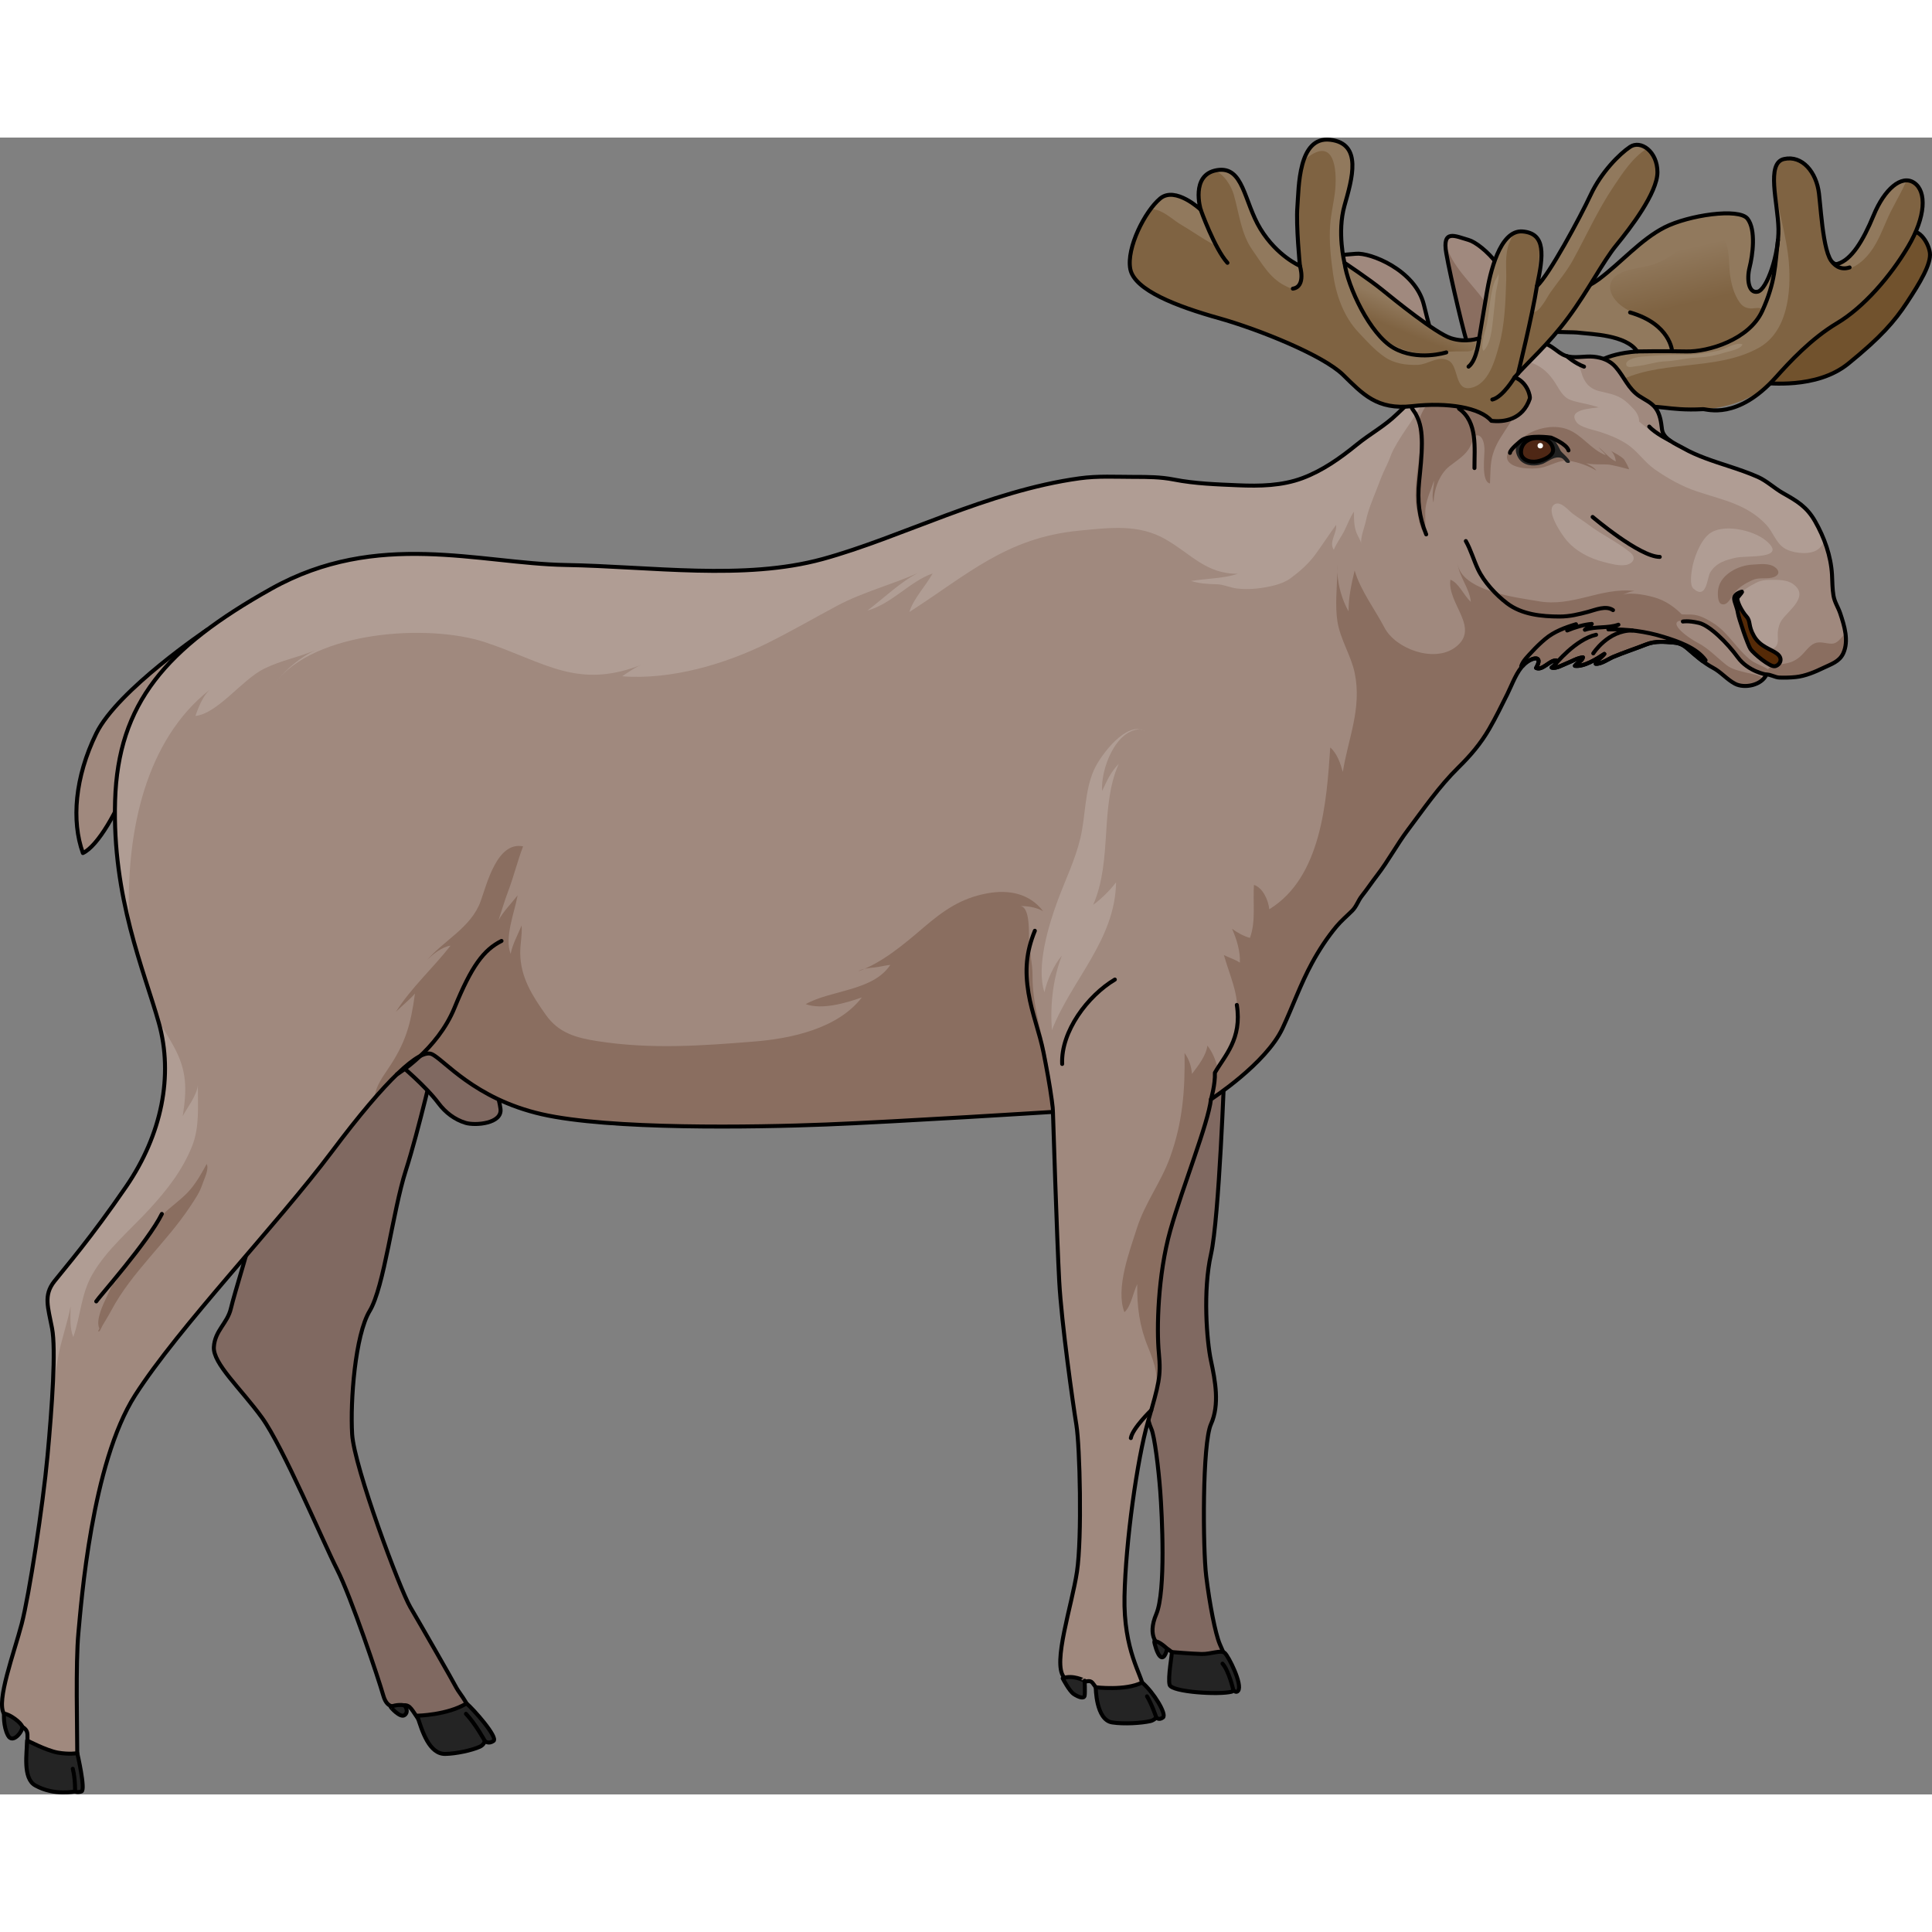 <?xml version="1.0" encoding="utf-8"?>
<!-- Created by: Science Figures, www.sciencefigures.org, Generator: Science Figures Editor -->
<!DOCTYPE svg PUBLIC "-//W3C//DTD SVG 1.1//EN" "http://www.w3.org/Graphics/SVG/1.1/DTD/svg11.dtd">
<svg version="1.1" id="Layer_1" xmlns="http://www.w3.org/2000/svg" xmlns:xlink="http://www.w3.org/1999/xlink" 
	 width="800px" height="800px" viewBox="0 0 485.355 416.232" enable-background="new 0 0 485.355 416.232"
	 xml:space="preserve">
<rect x="0" y="0" width="485.355" height="416.232" fill="#808080" stroke="none"/>
<g>
	<g>
		<path fill="#A0897E" d="M368.928,52.703c-0.78-1.762-4.535-17.524-5.598-23.649s2.22-4.292,5.598-3.337
			s12.349,9.275,11.096,18.216s-1.459,13.708-1.459,13.708"/>
		<path fill="#8A6E60" d="M363.215,26.667c-0.018-0.073-0.035-0.164-0.053-0.256c-0.075,0.645-0.029,1.506,0.168,2.642
			c1.063,6.125,4.817,21.888,5.598,23.649l7.419,3.801c0.187-0.416,0.363-0.871,0.53-1.364c1.75-5.157-1.003-9.871-3.914-13.997
			C369.756,36.596,364.584,32.245,363.215,26.667z"/>
		<path fill="none" stroke="#000000" stroke-linecap="round" stroke-linejoin="round" stroke-miterlimit="10" d="M368.928,52.703
			c-0.78-1.762-4.535-17.524-5.598-23.649s2.22-4.292,5.598-3.337s12.349,9.275,11.096,18.216s-1.459,13.708-1.459,13.708"/>
	</g>
	<g>
		<path fill="#A0897E" d="M350.635,54.263c-1.375-1.349-10.691-14.607-13.942-19.905c-3.253-5.298,0.476-4.809,3.968-5.17
			c3.491-0.36,14.902,4.054,17.044,12.823c2.14,8.771,3.711,13.277,3.711,13.277"/>
		<path fill="#8A6E60" d="M335.704,32.183c-0.044-0.061-0.094-0.139-0.144-0.217c0.168,0.626,0.529,1.409,1.133,2.392
			c3.251,5.298,12.567,18.557,13.942,19.905l8.3,0.789c0.019-0.456,0.016-0.944-0.012-1.465c-0.281-5.438-4.582-8.8-8.812-11.559
			C345.452,38.992,339.037,36.86,335.704,32.183z"/>
		<path fill="none" stroke="#000000" stroke-linecap="round" stroke-linejoin="round" stroke-miterlimit="10" d="M350.635,54.263
			c-1.375-1.349-10.691-14.607-13.942-19.905c-3.253-5.298,0.476-4.809,3.968-5.17c3.491-0.36,14.902,4.054,17.044,12.823
			c2.14,8.771,3.711,13.277,3.711,13.277"/>
	</g>
	<g>
		<g>
			<path fill="#71522D" d="M443.221,61.744c0.51-0.254,12.977,1.653,21.117-4.962c8.142-6.614,11.578-10.559,14.759-15.394
				c3.18-4.834,6.106-9.669,5.725-12.467c-0.382-2.799-3.181-6.742-5.598-4.834s-17.684,16.666-18.319,17.174
				s-7.886,7.326-8.268,7.543s-5.089,4.873-5.089,4.873"/>
			<path fill="none" stroke="#000000" stroke-linecap="round" stroke-linejoin="round" stroke-miterlimit="10" d="M443.221,61.744
				c0.51-0.254,12.977,1.653,21.117-4.962c8.142-6.614,11.578-10.559,14.759-15.394c3.18-4.834,6.106-9.669,5.725-12.467
				c-0.382-2.799-3.181-6.742-5.598-4.834s-17.684,16.666-18.319,17.174s-7.886,7.326-8.268,7.543s-5.089,4.873-5.089,4.873"/>
			<path fill="#91795D" d="M400.48,57.162c0,0,2.289-2.799,10.813-3.435c-2.799-4.197-11.577-4.325-14.63-4.707
				s-13.611,0.51-13.103-3.18s12.339-5.942,18.063-10.223s10.559-10.005,16.538-13.058c5.979-3.053,18.7-4.961,20.862-2.162
				c2.163,2.799,1.272,9.205,0.509,12.213c-0.763,3.007-0.254,6.613,2.036,6.105c2.29-0.509,5.343-9.287,5.215-15.774
				c-0.127-6.487-3.181-16.536,1.399-17.555c4.58-1.018,8.143,3.308,8.778,8.65s1.271,18.701,4.706,17.683
				c3.435-1.018,6.36-5.726,9.032-12.213s6.997-10.305,10.177-8.142c3.181,2.163,2.927,8.523-1.526,16.029
				c-4.452,7.505-11.195,15.266-17.81,19.209s-12.084,9.922-15.392,13.61c-3.309,3.689-9.414,7.506-18.319,8.016
				c-8.905,0.509-12.212-1.527-14.757,0"/>
			<linearGradient id="SVGID_1_" gradientUnits="userSpaceOnUse" x1="425.103" y1="47.419" x2="418.145" y2="17.186">
				<stop  offset="0.183" style="stop-color:#7F6342"/>
				<stop  offset="0.629" style="stop-color:#91795D"/>
			</linearGradient>
			<path fill="url(#SVGID_1_)" d="M417.496,47.906c-3.061-2.703-7.278-3.333-10.406-5.827c-1.702-1.357-3.396-3.887-2.233-6.065
				c1.484-2.783,6.387-3.094,9.002-3.732c3.271-0.799,5.907-2.297,8.323-4.59c2.296-2.18,4.057-3.632,7.339-3.635
				c5.569-0.005,4.566,6.31,5.082,10.239c0.328,2.503,0.954,5.01,2.429,7.106c0.682,0.969,1.493,1.401,2.646,1.523
				c0.694,0.072,2.565-0.443,2.884,0.223c0.623,1.308-3.262,4.234-4.05,4.921c-1.585,1.382-3.695,2.72-5.65,3.345
				c-1.936,0.619-3.935,1.487-5.928,1.884c-1.886,0.375-5.181,1.342-6.864-0.009c0.307-0.512,0.075-1.325-0.115-1.818
				C419.384,50,418.697,48.966,417.496,47.906z"/>
			<path fill="#7F6342" d="M480.877,11.366c-0.574-0.391-1.187-0.58-1.819-0.601c-0.192,0.307-0.363,0.619-0.505,0.927
				c-1.42,3.096-3.274,6.054-4.61,9.161c-1.035,2.408-2.053,4.926-3.507,7.113c-1.689,2.543-5.59,6.591-9.022,4.413
				c-0.39-0.247-0.685-0.578-0.94-0.938c-2.402-2.021-2.957-12.75-3.511-17.403c-0.636-5.343-4.198-9.668-8.778-8.65
				c-1.75,0.39-2.382,2.102-2.491,4.425c0.105,0.811,0.226,1.646,0.328,2.526c0.747,6.406,2.855,12.561,3.371,19.026
				c0.601,7.527-0.308,17.5-7.679,21.521c-11.04,6.025-25.215,2.664-36.036,8.844l7.396,6.5c2.545-1.527,5.852,0.509,14.757,0
				c8.905-0.51,15.011-4.326,18.319-8.016c3.308-3.688,8.777-9.667,15.392-13.61s13.357-11.704,17.81-19.209
				C483.804,19.889,484.058,13.529,480.877,11.366z"/>
			<path fill="none" stroke="#000000" stroke-linecap="round" stroke-linejoin="round" stroke-miterlimit="10" d="M400.48,57.162
				c0,0,2.289-2.799,10.813-3.435c-2.799-4.197-11.577-4.325-14.63-4.707s-13.611,0.51-13.103-3.18s12.339-5.942,18.063-10.223
				s10.559-10.005,16.538-13.058c5.979-3.053,18.7-4.961,20.862-2.162c2.163,2.799,1.272,9.205,0.509,12.213
				c-0.763,3.007-0.254,6.613,2.036,6.105c2.29-0.509,5.343-9.287,5.215-15.774c-0.127-6.487-3.181-16.536,1.399-17.555
				c4.58-1.018,8.143,3.308,8.778,8.65s1.271,18.701,4.706,17.683c3.435-1.018,6.36-5.726,9.032-12.213s6.997-10.305,10.177-8.142
				c3.181,2.163,2.927,8.523-1.526,16.029c-4.452,7.505-11.195,15.266-17.81,19.209s-12.084,9.922-15.392,13.61
				c-9.735,10.855-17.313,7.958-18.319,8.016c-8.905,0.509-12.212-1.527-14.757,0"/>
			<path fill="none" stroke="#000000" stroke-linecap="round" stroke-linejoin="round" stroke-miterlimit="10" d="M411.293,53.727
				c0,0,6.869-0.128,12.339,0s15.774-2.924,19.082-10.176c3.307-7.252,3.195-11.373,3.951-17.835"/>
			<path fill="none" stroke="#000000" stroke-linecap="round" stroke-linejoin="round" stroke-miterlimit="10" d="M420.066,53.677
				c0,0-0.378-6.819-10.556-9.745"/>
			<path fill="none" stroke="#000000" stroke-linecap="round" stroke-linejoin="round" stroke-miterlimit="10" d="M460.498,31.464
				c0,0,1.449,2.063,4.156,1.16"/>
			<path fill="#9E8970" d="M417.702,56.257c0.234-0.022,0.47-0.038,0.706-0.047c2.612-0.096,5.141-0.836,7.762-0.934
				c2.308-0.086,4.589-0.466,6.797-1.175c1.07-0.343,4.511-0.906,4.755-2.165c-1.74-0.629-4.234,1.235-6.036,1.596
				c-2.43,0.484-4.893,0.988-7.391,1.016c-3.075,0.033-6.209,0.018-9.268,0.284c-1.523,0.132-3.226,0.147-4.691,0.622
				c-0.627,0.204-2.026,0.721-1.777,1.651c0.245,0.917,1.814,0.389,2.496,0.33C413.319,57.243,415.462,56.469,417.702,56.257z"/>
		</g>
		<path fill="#A0897E" d="M52.156,123.564c0,0-22.605,15.161-27.976,26.144c-5.371,10.981-6.268,21.966-3.354,30.034
			c3.811-1.793,8.846-10.759,11.596-18.38c2.75-7.62,9.25-20.396,9.25-20.396"/>
		<path fill="none" stroke="#000000" stroke-linecap="round" stroke-linejoin="round" stroke-miterlimit="10" d="M52.156,123.564
			c0,0-22.605,15.161-27.976,26.144c-5.371,10.981-6.268,21.966-3.354,30.034c3.811-1.793,8.846-10.759,11.596-18.38
			c2.75-7.62,9.25-20.396,9.25-20.396"/>
		<path fill="#806961" d="M109.488,230.864c-0.255,0.726-4.282,18.473-7.555,28.668c-3.272,10.194-5.412,29.2-9.063,35.242
			s-4.908,22.655-4.405,30.962c0.503,8.308,12.083,39.145,14.601,43.424s10.824,18.754,11.58,20.264
			c0.755,1.511,4.531,5.538,2.769,7.3c-1.763,1.763-9.944,4.028-11.957,1.133c-2.014-2.895-2.393-4.154-4.028-4.027
			c-1.636,0.126-4.027,1.511-5.16-2.517c-1.133-4.028-8.056-24.67-11.579-31.593c-3.524-6.923-13.594-30.836-18.88-38.137
			c-5.286-7.3-12.335-13.593-12.083-17.746s3.397-5.916,4.279-9.692c0.882-3.775,5.035-16.992,5.035-17.998
			c0-1.007,2.518-12.586,2.644-13.467c0.125-0.882,4.655-10.195,5.159-10.447s22.403-26.935,22.278-27.187
			c-0.126-0.252,8.056-1.133,8.056-1.133l8.055,1.636L109.488,230.864z"/>
		<path fill="none" stroke="#000000" stroke-linecap="round" stroke-linejoin="round" stroke-miterlimit="10" d="M109.488,230.864
			c-0.255,0.726-4.282,18.473-7.555,28.668c-3.272,10.194-5.412,29.2-9.063,35.242s-4.908,22.655-4.405,30.962
			c0.503,8.308,12.083,39.145,14.601,43.424s10.824,18.754,11.58,20.264c0.755,1.511,4.531,5.538,2.769,7.3
			c-1.763,1.763-9.944,4.028-11.957,1.133c-2.014-2.895-2.393-4.154-4.028-4.027c-1.636,0.126-4.027,1.511-5.16-2.517
			c-1.133-4.028-8.056-24.67-11.579-31.593c-3.524-6.923-13.594-30.836-18.88-38.137c-5.286-7.3-12.335-13.593-12.083-17.746
			s3.397-5.916,4.279-9.692c0.882-3.775,5.035-16.992,5.035-17.998c0-1.007,2.518-12.586,2.644-13.467
			c0.125-0.882,4.655-10.195,5.159-10.447s22.403-26.935,22.278-27.187c-0.126-0.252,8.056-1.133,8.056-1.133l8.055,1.636
			L109.488,230.864z"/>
		<path fill="#242424" stroke="#000000" stroke-linecap="round" stroke-linejoin="round" stroke-miterlimit="10" d="M98.134,394.211
			c-0.096,0.037,2.387,2.9,3.496,2.104c1.109-0.797,0.279-2.387-0.201-2.487S99.583,393.644,98.134,394.211z"/>
		<path fill="#242424" stroke="#000000" stroke-linecap="round" stroke-linejoin="round" stroke-miterlimit="10" d="
			M104.818,396.456c0,0,7.563-0.136,12.373-3.081c1.563,1.25,8.06,8.557,6.773,9.436s-2.165,0-2.165,0s-0.191,0.949-1.218,1.422
			c-2.059,0.947-6.063,1.781-8.728,1.826C107.863,406.125,106.037,400.384,104.818,396.456z"/>
		<path fill="none" stroke="#000000" stroke-linecap="round" stroke-linejoin="round" stroke-miterlimit="10" d="M121.799,402.81
			c0,0-2.302-4.262-4.736-6.832"/>
		<path fill="#806961" d="M124.638,239.648c0.518,1.396,0.908,2.914,1.094,4.348c0.481,3.721-6.304,4.263-8.752,3.535
			c-2.746-0.814-5.115-2.639-6.812-4.922c-3.227-4.342-9.801-9.801-9.801-9.801l10.298-11.414c0,0,8.436,6.45,8.932,7.319
			c1.804,3.15,3.242,6.679,4.673,10.013C124.399,239.026,124.522,239.333,124.638,239.648z"/>
		<path fill="none" stroke="#000000" stroke-linecap="round" stroke-linejoin="round" stroke-miterlimit="10" d="M124.638,239.648
			c0.518,1.396,0.908,2.914,1.094,4.348c0.481,3.721-6.304,4.263-8.752,3.535c-2.746-0.814-5.115-2.639-6.812-4.922
			c-3.227-4.342-9.801-9.801-9.801-9.801l10.298-11.414c0,0,8.436,6.45,8.932,7.319c1.804,3.15,3.242,6.679,4.673,10.013
			C124.399,239.026,124.522,239.333,124.638,239.648z"/>
		<path fill="#806961" d="M307.595,233.988c0,0-1.311,37.438-3.373,46.548s-1.068,21.779,0,26.761
			c1.069,4.982,2.205,11.031,0,15.907c-2.204,4.876-2.052,31.21-1.202,38.185c0.85,6.976,2.272,14.377,3.411,17.082
			s2.705,5.266,0,6.121c-2.704,0.854-6.405-0.143-9.395-2.136s-3.269-2.848-4.694-3.132c-1.427-0.284-4.29-2.703-1.862-8.398
			c2.429-5.693,1.432-25.054,1.005-30.747c-0.428-5.693-1.427-14.008-2.257-15.8c-0.829-1.792-2.555-8.684-2.568-11.104
			c-0.015-2.42-0.726-29.466-0.583-30.462c0.142-0.996,0.389-13.38-0.019-14.946c-0.408-1.565-2.104-15.516-1.968-16.797
			s3.979-16.084,3.979-16.512s5.979-5.836,5.979-5.836L307.595,233.988z"/>
		<path fill="none" stroke="#000000" stroke-linecap="round" stroke-linejoin="round" stroke-miterlimit="10" d="M307.595,233.988
			c0,0-1.311,37.438-3.373,46.548s-1.068,21.779,0,26.761c1.069,4.982,2.205,11.031,0,15.907c-2.204,4.876-2.052,31.21-1.202,38.185
			c0.85,6.976,2.272,14.377,3.411,17.082s2.705,5.266,0,6.121c-2.704,0.854-6.405-0.143-9.395-2.136s-3.269-2.848-4.694-3.132
			c-1.427-0.284-4.29-2.703-1.862-8.398c2.429-5.693,1.432-25.054,1.005-30.747c-0.428-5.693-1.427-14.008-2.257-15.8
			c-0.829-1.792-2.555-8.684-2.568-11.104c-0.015-2.42-0.726-29.466-0.583-30.462c0.142-0.996,0.389-13.38-0.019-14.946
			c-0.408-1.565-2.104-15.516-1.968-16.797s3.979-16.084,3.979-16.512s5.979-5.836,5.979-5.836L307.595,233.988z"/>
		<path fill="#242424" stroke="#000000" stroke-linecap="round" stroke-linejoin="round" stroke-miterlimit="10" d="M289.994,378.02
			c0,0,0.657,3.135,1.669,3.69c1.012,0.557,1.545-2.083,1.545-2.083s-2.202-2.163-3.214-1.81"/>
		<path fill="#242424" stroke="#000000" stroke-linecap="round" stroke-linejoin="round" stroke-miterlimit="10" d="
			M294.375,380.469c0.166,0.135-1.059,6.486-0.535,8.257c0.524,1.77,12.41,2.561,15.646,1.683c0.354-0.372,0.354-0.372,0.354-0.372
			s0.719,0.834,1.209,0.151c1.14-1.585-2.396-8.629-3.357-9.488c-0.961-0.86-3.438,0.304-5.814,0.253
			S294.375,380.469,294.375,380.469z"/>
		<path fill="none" stroke="#000000" stroke-linecap="round" stroke-linejoin="round" stroke-miterlimit="10" d="M309.839,390.037
			c0,0-1.092-4.839-2.718-6.658"/>
		<path fill="#A0897E" d="M350.973,69.439c-3.208,3.11-6.695,4.905-10.139,7.71c-4.146,3.378-8.582,6.519-13.626,8.405
			c-5.159,1.929-10.742,2.034-16.18,1.798c-5.364-0.233-10.82-0.401-16.101-1.438c-3.386-0.665-6.613-0.671-10.049-0.671
			c-4.603,0-9.038-0.275-13.665,0.359c-23.076,3.164-44.849,14.887-64.574,20.283c-19.727,5.396-42.989,1.861-64.577,1.488
			c-21.587-0.372-47.267-8.932-73.88,5.956c-26.612,14.888-38.522,28.846-39.267,53.224c-0.744,24.379,7.257,42.613,10.979,55.826
			c3.723,13.214,0.745,28.102-8.188,41.129c-8.934,13.026-15.258,20.283-18.05,23.819c-2.791,3.535-1.584,6.489-0.576,11.812
			c1.007,5.322,0.01,19.563-1.146,32.077s-4.608,34.953-6.479,42.146c-1.869,7.193-6.472,19.42-4.458,22.584
			c2.014,3.165,5.753,2.59,5.897,5.179c0.144,2.589-0.863,6.186,1.726,6.904c2.59,0.72,10.789,3.309,10.789-2.157
			s-0.433-22.584,0.287-30.207c0.72-7.624,3.308-42.579,14.24-59.696s35.674-42.865,49.483-61.277
			c13.809-18.411,22.008-25.748,25.028-24.453c3.021,1.294,10.646,11.22,27.618,15.104c16.974,3.884,53.366,3.308,71.49,2.589
			s56.963-3.164,56.963-3.164s1.006,32.076,1.581,42.577c0.576,10.501,3.453,30.783,4.315,36.105
			c0.863,5.322,1.439,28.192,0.145,36.823s-6.185,22.871-3.308,26.468c2.876,3.597,5.896-0.144,7.191,1.438s1.857,3.417,4.591,3.705
			c2.733,0.289,8.45,0.448,8.163-2.572c-0.287-3.021-4.987-9.188-4.699-22.854c0.289-13.664,3.164-34.378,5.897-43.872
			c2.733-9.493,3.31-11.364,2.733-17.261c-0.575-5.897-0.288-19.563,2.877-30.783c3.164-11.22,9.494-26.754,10.213-32.939
			c0,0,13.81-8.919,17.98-17.838c2.547-5.443,4.525-11.116,7.406-16.408c1.76-3.232,3.776-6.33,6.133-9.162
			c1.221-1.469,2.668-2.669,3.969-3.97c1.086-1.087,1.473-2.52,2.421-3.715c1.353-1.704,2.549-3.509,3.875-5.228
			c2.776-3.598,4.919-7.665,7.667-11.316c4.046-5.375,7.852-10.949,12.662-15.678c3.063-3.01,5.635-6.014,7.791-9.737
			c1.653-2.854,3.093-5.824,4.566-8.773c1.197-2.396,2.297-5.687,4.317-7.544c1.845-1.695,4.827-2.349,2.89,1.006
			c1.575,0.756,3.374-1.949,5.021-1.891c0.234,0.834-0.535,1.338-1.114,1.796c1.009,0.39,2.842-0.694,3.833-1.077
			c1.252-0.484,2.691-1.379,4.028-1.486c-0.143,0.889-1.526,1.404-2.018,2.127c2.279,0.298,5.555-1.764,7.392-2.988
			c-0.657,0.842-1.795,1.47-2.166,2.479c1.335,0.13,3.237-1.247,4.456-1.755c2.722-1.136,5.53-2.045,8.272-3.128
			c2.235-0.882,4.565-0.645,6.874-0.45c1.484,0.126,2.402,0.585,3.526,1.554c1.981,1.709,4.037,3.559,6.326,4.774
			c2.042,1.084,3.509,2.938,5.537,4.01c2.393,1.266,6.72,0.372,7.887-2.291c0.95-0.119,2.157,0.704,3.257,0.741
			c1.382,0.046,2.778,0.014,4.131-0.128c2.386-0.247,4.81-1.276,6.972-2.321c1.921-0.929,3.994-1.542,4.958-3.653
			c1.44-3.156,0.275-6.914-0.76-10.01c-0.522-1.563-1.403-2.77-1.696-4.443c-0.305-1.737-0.272-3.514-0.374-5.27
			c-0.274-4.741-1.921-9.355-4.265-13.456c-2.073-3.627-4.506-5.052-8.038-7.044c-2.13-1.201-4.063-3.066-6.284-4.061
			c-2.326-1.043-5.035-1.953-7.471-2.751c-3.728-1.221-7.882-2.534-11.297-4.487c-1.895-1.084-5.06-2.282-5.357-4.737
			c-0.219-1.813-0.462-3.752-1.56-5.271c-1.052-1.454-2.666-2.104-4.116-3.063c-2.777-1.836-3.822-4.864-5.934-7.287
			c-1.45-1.664-3.413-2.412-5.565-2.627c-2.265-0.229-5.009,0.536-7.134-0.268c-2.053-0.776-3.477-2.871-5.69-3.115
			c-2.427-0.268-4.804-0.988-7.235-1.22c-4.793-0.455-9.13,2.132-12.758,4.979C361.833,59.902,356.175,64.394,350.973,69.439z"/>
		<path fill="#B09D94" d="M390.306,92.291c-1.934,1.69,2.096,7.482,3.07,8.67c2.397,2.925,5.852,4.723,9.472,5.646
			c1.607,0.41,3.851,1.049,5.515,0.778c1.868-0.304,2.848-1.786,1.21-3.134c-3.262-2.687-7.157-4.44-10.514-6.992
			c-1.297-0.986-2.688-1.806-3.977-2.782C394.02,93.672,391.855,90.936,390.306,92.291z"/>
		<path fill="#8A6E60" d="M436.569,130.566c-2.633-3.605-7.041-8.014-9.789-8.644c-0.964-0.222-6.225,0.011-5.874-1.436
			c0.245-1.008,2.271-0.626,2.986-0.663c2.566-0.131,4.169,0.713,6.364,2.055c3.949,2.412,6.048,6.756,9.777,9.551
			c1.154,0.864,4.467,1.857,4.966,2.989c0.405,0.919-3.729-0.271-3.983-0.386C439.283,133.257,437.696,132.11,436.569,130.566z"/>
		<path fill="#8A6E60" d="M463.634,124.636c-1.129,0.825-1.864,2.523-3.515,2.51c-1.373-0.011-2.855-0.652-4.218-0.104
			c-1.485,0.599-2.562,2.441-3.8,3.455c-1.652,1.351-2.886,1.553-4.889,1.845c-0.915,0.133-2.988,0.427-3.189,1.646
			c-0.058,0.347,0.051,0.664,0.247,0.945c0.851,0.128,1.831,0.69,2.741,0.721c1.382,0.046,2.778,0.014,4.131-0.128
			c2.386-0.247,4.81-1.276,6.972-2.321c1.921-0.929,3.994-1.542,4.958-3.653C463.778,128.008,463.856,126.32,463.634,124.636z"/>
		<path fill="#8A6E60" d="M440.191,111.197c-1.729,0.788-3.356,1.741-4.536,3.242c-0.722,0.919-1.636,3.344-3.214,2.738
			c-1.015-0.391-0.971-2.814-0.771-3.881c0.69-3.675,5.219-5.859,8.521-6.007c1.766-0.078,4.285-0.526,5.816,0.723
			c1.382,1.126,0.71,2.202-0.844,2.543C443.385,110.946,441.914,110.412,440.191,111.197z"/>
		<path fill="#8A6E60" d="M369.593,76.334c0.193-0.852,0.867-1.673,1.707-1.513c1.267,0.242,1.551,2.172,1.621,3.196
			c0.116,1.688-0.941,8.392,1.389,8.878c0.142-2.435,0.015-4.943,0.719-7.322c0.901-3.044,2.616-5.16,4.254-7.769
			c2.22-3.536-0.945-6.101-4.262-7.236c-1.799-0.616-3.959-0.847-5.631,0.169c-1.099,0.668-2.075,1.756-2.409,3.028
			c-0.427,1.632,0.193,2.694,0.8,4.138"/>
		<path fill="#8A6E60" d="M356.688,77.496c-0.003,2.917-0.66,5.661-0.896,8.563c-0.213,2.615-0.428,5.118,0.205,7.672
			c0.372,1.5,0.542,4.404,1.724,5.414c0.648-1.734,0.18-4.083,0.384-5.926c0.275-2.479,1.396-4.716,2.162-7.053
			c-0.016,1.578-0.723,3.716-0.135,5.547c0.095-3.273,1.42-7.088,3.979-9.13c1.932-1.541,4.156-2.773,5.241-5.02
			c0.975-2.019,1.609-4.34,0.933-6.557c-1.117-3.664-5.875-5.339-9.326-5.124c-2.211,0.138-3.313,2.256-4.083,4.055
			C355.799,72.449,356.691,74.822,356.688,77.496z"/>
		<path fill="#B09D94" d="M455.978,96.374c-2.073-3.627-4.506-5.052-8.038-7.044c-2.13-1.201-4.063-3.066-6.284-4.061
			c-2.326-1.043-5.035-1.953-7.471-2.751c-3.728-1.221-7.882-2.534-11.297-4.487c-0.845-0.483-1.942-0.99-2.926-1.621
			c-0.459-0.168-0.92-0.352-1.383-0.561c-2.906-1.31-5.56-3.325-7.885-5.482c-2.468-2.289-5.257-3.162-8.663-2.635
			c-2.166,0.335-8.403,0.461-5.962,3.789c0.96,1.308,4.313,1.91,5.818,2.4c2.391,0.777,4.615,1.652,6.743,3.028
			c2.808,1.815,4.354,4.474,7.012,6.349c3.195,2.254,6.903,4.346,10.632,5.588c6.55,2.182,12.639,3.215,17.506,8.454
			c1.618,1.741,2.37,4.436,4.419,5.78c1.901,1.248,5.751,1.724,7.839,0.722c1.181-0.566,1.893-1.529,2.252-2.644
			C457.642,99.531,456.86,97.916,455.978,96.374z"/>
		<path fill="#B09D94" d="M442.335,127.54c0.034,0.733,1.286,0.966,1.858,1.018c1.076,0.097,2.037-0.381,2.344-1.501
			c0.232-0.847,0.007-1.844,0.074-2.716c0.089-1.152,0.398-2.271,1.067-3.212c1.747-2.458,6.911-5.907,2.84-8.922
			c-1.63-1.206-3.844-1.098-5.782-1.098c-1.367,0-2.412,0.139-3.635,0.77c-1.528,0.788-3.466,1.87-4.332,3.371
			c-0.934,1.618-0.085,3.531,0.563,5.141c0.434,1.08,1.119,2.022,1.569,3.09c0.672,1.593,1.62,3.865,3.64,4.06"/>
		<path fill="#B09D94" d="M436.227,105.517c2.714-0.558,13.165,0.462,7.344-4.322c-3.189-2.621-10.877-4.359-14.26-1.583
			c-2.249,1.848-3.875,6.203-4.276,8.982c-0.156,1.08-0.589,3.853,0.393,4.722c3.296,2.918,3.454-2.731,4.151-3.957
			C431,106.858,433.533,106.072,436.227,105.517z"/>
		<path fill="#B09D94" d="M410.628,72.439c2.059-0.466,0.878-3.044-0.054-4.056c-0.977-1.063-2.085-2.207-3.337-2.942
			c-1.635-0.963-3.594-1.289-5.415-1.728c-2.628-0.634-3.92-2.344-4.594-4.842c-0.363-1.346-1.274-2.594-2.216-3.741
			c-0.626-0.041-1.23-0.14-1.791-0.352c-2.053-0.776-3.477-2.871-5.69-3.115c-2.427-0.268-4.804-0.988-7.235-1.22
			c-0.065-0.006-0.129-0.006-0.194-0.011c-1.949,1-4.773,3.568-2.242,5.591l0.439-0.439c1.028,0.321,2.338,0.013,3.419,0.212
			c1.539,0.284,2.978,0.655,4.375,1.376c2.284,1.177,3.711,2.971,5.013,5.109c0.756,1.241,1.669,2.842,3.048,3.467
			c1.414,0.64,3.222,0.904,4.729,1.263c2.34,0.556,4.8,1.304,6.771,2.745C407.08,70.8,408.553,72.91,410.628,72.439z"/>
		<g>
			<path fill="#8A6E60" d="M304.222,241.603c0,0,0.905-0.586,2.319-1.603c-0.094-4.273-0.65-8.58-3.223-11.888
				c-0.283,2.494-2.402,5.179-3.88,7.119c-0.149-1.969-0.72-3.648-1.854-5.266c0.145,9.314-0.471,17.414-3.637,26.195
				c-2.259,6.266-6.308,11.456-8.324,17.793c-1.819,5.72-5.449,15.174-3.152,21.137c1.648-1.381,2.204-5.008,3.226-7.029
				c-0.088,5.611,0.566,10.554,2.668,15.7c1.83,4.483,2.896,7.918,1.822,12.46c1.17-4.46,1.361-6.632,0.944-10.896
				c-0.575-5.897-0.288-19.563,2.877-30.783C297.173,263.323,303.503,247.789,304.222,241.603z"/>
			<path fill="#8A6E60" d="M289.854,317.466L289.854,317.466c0.004-0.014,0.008-0.026,0.012-0.039
				C289.861,317.44,289.858,317.453,289.854,317.466z"/>
		</g>
		<path fill="#8A6E60" d="M24.972,299.196c-1.034-2.107,0.981-6.141,1.897-8.098c0.976-2.086,1.996-4.493,3.349-6.296
			c-0.532,1.162-1.231,2.193-1.548,3.485c1.059-2.499,2.787-4.697,4.352-6.89c2.6-3.646,4.684-7.661,7.894-10.859
			c2.22-2.211,4.963-3.954,6.979-6.372c1.586-1.901,2.854-4.159,4.029-6.327c0.653,1.37-0.621,3.684-1.083,5.111
			c-0.666,2.061-1.877,3.789-3.062,5.579c-6.057,9.151-14.724,16.517-19.856,26.183c-0.666,1.254-1.433,2.467-2.149,3.688
			c-0.32,0.546-0.791,1.948-1.111,1.414"/>
		<path fill="#B09D94" d="M37.583,269.148c4.394-4.801,8.256-9.721,10.663-15.745c1.955-4.896,1.426-10.165,1.458-15.378
			c-0.167,2.518-2.97,6.145-3.795,7.797c1.041-6.762,1.116-11.395-2.324-17.614c-1.115-2.017-2.441-4.226-3.867-6.431
			c0.058,0.198,0.122,0.407,0.178,0.604c3.723,13.214,0.745,28.102-8.188,41.129c-8.934,13.026-15.258,20.283-18.05,23.819
			c-2.791,3.535-1.584,6.489-0.576,11.812c0.58,3.064,0.493,9.092,0.097,16.037c0.469-2.836,0.873-5.691,1.383-8.604
			c0.773-4.417,2.344-8.589,3.167-12.932c0.003,2.598-0.287,5.29,0.679,7.704c1.867-5.303,1.905-10.764,4.814-15.801
			C26.824,279.306,32.772,274.404,37.583,269.148z"/>
		<path fill="#B09D94" d="M287.856,149.217c-4.676-3.059-11.373,5.962-12.998,9.571c-2.427,5.39-2.104,11.567-3.449,17.198
			c-1.326,5.554-3.728,10.367-5.706,15.705c-2.278,6.143-5.462,16.69-3.31,23.022c0.606-3.016,2.43-6.942,4.361-9.213
			c-2.25,5.863-2.965,12.403-2.494,18.721c4.948-12.674,15.895-22.637,16.113-37.125c-1.573,2.064-3.712,4.178-5.754,5.66
			c4.905-11.16,1.625-24.66,6.426-35.43c-2.077,2.168-2.924,4.177-4.168,6.822c-0.4-5.334,3.359-15.64,9.824-15.51"/>
		<path fill="#B09D94" d="M305.791,112.225c1.592,0.026,3.398,0.898,5.036,1.071c1.661,0.175,3.339,0.171,4.997-0.021
			c2.69-0.313,6.21-0.943,8.411-2.577c2.248-1.667,4.485-3.627,6.146-5.888c1.807-2.46,3.468-5.064,5.269-7.505
			c0.33,1.894-1.906,4.345-0.578,6.24c0.754-1.767,1.933-3.288,2.781-5.018c0.729-1.486,1.333-3.206,2.297-4.553
			c-0.034,1.844-0.018,3.642,0.654,5.374c0.353,0.91,0.995,1.753,1.168,2.715c-0.272-1.513,0.871-4.314,1.188-5.853
			c0.536-2.606,1.591-5.059,2.555-7.526c0.83-2.122,1.574-4.213,2.605-6.25c0.661-1.307,1.058-2.729,1.733-4.028
			c1.2-2.307,2.682-4.449,4.138-6.598c1.616-2.386,2.965-4.88,4.666-7.22c0.782-1.076,1.784-2.335,1.869-3.721
			c-3.353,2.74-6.639,5.551-9.752,8.57c-3.208,3.11-6.695,4.905-10.139,7.71c-4.146,3.378-8.582,6.519-13.626,8.405
			c-5.159,1.929-10.742,2.034-16.18,1.798c-5.364-0.233-10.82-0.401-16.101-1.438c-3.386-0.665-6.613-0.671-10.049-0.671
			c-4.603,0-9.038-0.275-13.665,0.359c-23.076,3.164-44.849,14.887-64.574,20.283c-19.727,5.396-42.989,1.861-64.577,1.488
			c-21.587-0.372-47.267-8.932-73.88,5.956c-26.612,14.888-38.522,28.846-39.267,53.224c-0.367,12.024,1.396,22.548,3.722,31.718
			c-0.171-2.102-0.276-4.216-0.278-6.35c-0.021-19.665,4.867-42.247,21.914-54.397c-2.802,1.545-4.142,4.803-5.182,7.779
			c5.636-0.621,11.721-9.154,17.28-11.878c4.555-2.231,8.57-2.791,13.116-4.753c-3.844,1.689-7.9,5.067-10.358,8.327
			c9.886-13.109,38.573-14.907,52.703-10.23c15.054,4.983,23.342,12.204,39.943,5.419c-2.007,0.707-3.748,2.012-5.478,3.148
			c12.185,0.952,25.869-3.018,36.712-8.433c5.959-2.976,11.517-6.204,17.349-9.313c6.481-3.456,13.834-5.303,20.29-8.227
			c-4.44,2.26-8.858,6.545-12.734,9.456c6.16-1.697,10.74-7.392,16.376-9.31c-1.714,3.116-4.835,6.336-5.846,9.68
			c14.768-9.496,24.385-18.657,42.581-20.432c7.942-0.775,15.05-1.71,21.814,2.18c6.397,3.679,10.217,8.741,18.132,8.633
			c-3.252,1.174-7.902,1.199-11.761,1.817C301.024,111.986,303.423,112.185,305.791,112.225z"/>
		<path fill="#8A6E60" d="M404.752,78.73c0.727,0.766,1.061,1.629,1.183,2.627c-1.621-0.68-2.948-2.541-4.342-3.568
			c0.485,0.667,1.333,1.213,1.808,2.002c-3.723-1.383-5.908-5.122-9.647-6.506c-2.926-1.083-6.395-0.566-9.174,0.777
			c-1.587,0.767-2.513,1.951-3.672,3.211c-0.843,0.918-2.616,1.819-2.308,3.315c0.574,2.778,6.459,2.739,8.439,2.386
			c2.434-0.433,4.662-2.135,7.199-1.765c2.134,0.312,5.032,1.302,6.81,2.496c-0.642-1.056-1.771-1.325-2.668-2.03
			c0.812,0.639,4.87,0.292,6.084,0.523c1.673,0.319,3.118,0.684,4.718,1.131c0.32,0.09-1.016-2.34-1.309-2.61
			C406.969,79.884,405.808,79.347,404.752,78.73z"/>
		<g>
			<path fill="#8A6E60" d="M335.976,109.188c0.021-0.632,0.035-1.258,0.035-1.871C335.955,107.916,335.954,108.546,335.976,109.188z
				"/>
			<path fill="#8A6E60" d="M442.708,135.861c-0.003-0.011-0.006-0.021-0.01-0.03c-0.282-0.829-3.291-1.218-4.017-1.412
				c-1.721-0.46-3.527-0.781-4.967-1.909c-2.451-1.924-4.563-4.266-7.383-5.687c-2.107-1.063-8.824-5.813-2.58-5.61
				c-1.848-2.34-4.452-4.43-7.289-5.43c-2.116-0.746-6.7-1.716-8.888-0.909c1.205-0.444,1.68-0.784,3.04-0.982
				c-8.554-0.948-15.485,4.136-24.168,2.578c-4.801-0.861-19.518-2.404-20.291-9.616c0.376,3.498,3.083,6.444,3.336,9.78
				c-1.829-1.69-3.018-4.788-5.125-5.552c-0.87,6.029,7.744,12.185,1.177,17.016c-5.296,3.896-14.953,0.376-17.755-5.016
				c-2.262-4.353-6.045-9.357-7.479-14.325c-0.804,3.367-1.557,6.8-1.52,10.271c-1.557-2.69-2.694-6.483-2.814-9.839
				c-0.135,4.077-0.594,8.481,0.011,12.37c0.695,4.478,3.432,8.565,4.337,12.937c1.853,8.946-1.669,16.502-2.981,24.879
				c-0.533-1.952-1.428-4.707-3.163-6.151c-0.897,13.539-2.21,32.648-15.32,40.639c-0.202-2.313-1.67-5.461-3.847-6.117
				c-0.29,4.38,0.511,9.253-1.008,13.305c-1.564-0.394-3.474-1.505-4.498-2.297c1.155,2.58,2.115,5.708,1.971,8.524
				c-1.198-0.816-2.744-1.266-4.024-1.91c2.071,7.033,4.757,11.677,2.671,19.689c-1.134,4.353-3.863,7.555-5.257,11.499
				c-0.858,2.431-1.191,5.641-1.348,8.509c0.341-1.332,0.594-2.516,0.703-3.46c0,0,13.81-8.919,17.98-17.838
				c2.547-5.443,4.525-11.116,7.406-16.408c1.76-3.232,3.776-6.33,6.133-9.162c1.221-1.469,2.668-2.669,3.969-3.97
				c1.086-1.087,1.473-2.52,2.421-3.715c1.353-1.704,2.549-3.509,3.875-5.228c2.776-3.598,4.919-7.665,7.667-11.316
				c4.046-5.375,7.852-10.949,12.662-15.678c3.063-3.01,5.635-6.014,7.791-9.737c1.653-2.854,3.093-5.824,4.566-8.773
				c1.197-2.396,2.297-5.687,4.317-7.544c1.845-1.695,4.827-2.349,2.89,1.006c1.575,0.756,3.374-1.949,5.021-1.891
				c0.234,0.834-0.535,1.338-1.114,1.796c1.009,0.39,2.842-0.694,3.833-1.077c1.252-0.484,2.691-1.379,4.028-1.486
				c-0.143,0.889-1.526,1.404-2.018,2.127c2.279,0.298,5.555-1.764,7.392-2.988c-0.657,0.842-1.795,1.47-2.166,2.479
				c1.335,0.13,3.237-1.247,4.456-1.755c2.722-1.136,5.53-2.045,8.272-3.128c2.235-0.882,4.565-0.645,6.874-0.45
				c1.484,0.126,2.402,0.585,3.526,1.554c1.981,1.709,4.037,3.559,6.326,4.774c2.042,1.084,3.509,2.938,5.537,4.01
				C436.992,137.798,443.462,138.23,442.708,135.861z"/>
			<path fill="none" stroke="#000000" stroke-linecap="round" stroke-linejoin="round" stroke-miterlimit="10" d="M390.623,132.438
				c0.09-0.112,5.152-6.386,10.348-7.536"/>
			<path fill="none" stroke="#000000" stroke-linecap="round" stroke-linejoin="round" stroke-miterlimit="10" d="M400.256,129.581
				c0,0,3.672-5.804,9.827-5.757"/>
		</g>
		<path fill="#8A6E60" d="M259.479,213.292c-0.061-0.867-0.092-1.736-0.087-2.609c0.017-2.975-0.688-5.679-0.878-8.611
			c-0.088-1.357,0.457-9.121-2.336-8.996c1.929-0.086,4.222,0.324,5.873,1.274c-3.412-4.479-8.63-5.493-14.093-4.479
			c-6.67,1.239-11.024,4.381-16.048,8.67c-4.849,4.139-10.24,8.729-16.324,10.927c1.1-0.757,2.824-0.855,4.128-0.99
			c1.339-0.138,2.634-0.524,3.953-0.644c-4.395,6.614-14.871,6.27-21.272,9.862c4.147,1.488,10.052-0.262,14.123-1.687
			c-6.039,7.834-17.706,10.333-27.024,11.083c-13.313,1.071-25.961,1.983-39.32-0.084c-5.554-0.859-9.847-2.081-13.08-6.656
			c-3.362-4.76-6.338-9.383-6.404-15.437c-0.025-2.366,0.534-4.63,0.349-6.999c-0.919,2.303-2.254,4.626-2.766,7.165
			c-1.557-4.26,0.903-10.083,1.762-14.713c-1.594,2.049-3.521,3.957-4.803,6.26c0.822-2.46,1.516-4.9,2.45-7.36
			c1.396-3.675,2.336-7.588,3.729-11.211c-6.568-1.289-9.088,9.469-10.693,13.862c-2.42,6.625-9.353,9.801-13.74,15.05
			c1.41-1.629,4.103-3.688,6.204-3.964c-4.364,5.616-9.781,10.429-13.737,16.634c1.54-1.529,3.332-2.924,4.801-4.597
			c-1.067,7.814-2.363,12.438-6.781,18.937c-1.943,2.857-3.297,5.012-3.273,7.248c7.426-8.519,12.132-11.902,14.261-10.989
			c3.021,1.294,10.646,11.22,27.618,15.104c16.974,3.884,53.366,3.308,71.49,2.589c16.678-0.661,50.893-2.785,56.248-3.119
			c0.209-2.84,0.121-5.818-0.201-8.963C262.831,228.274,260.013,220.89,259.479,213.292z"/>
		<path fill="none" stroke="#000000" stroke-linecap="round" stroke-linejoin="round" stroke-miterlimit="10" d="M350.973,69.439
			c-3.208,3.11-6.695,4.905-10.139,7.71c-4.146,3.378-8.582,6.519-13.626,8.405c-5.159,1.929-10.742,2.034-16.18,1.798
			c-5.364-0.233-10.82-0.401-16.101-1.438c-3.386-0.665-6.613-0.671-10.049-0.671c-4.603,0-9.038-0.275-13.665,0.359
			c-23.076,3.164-44.849,14.887-64.574,20.283c-19.727,5.396-42.989,1.861-64.577,1.488c-21.587-0.372-47.267-8.932-73.88,5.956
			c-26.612,14.888-38.522,28.846-39.267,53.224c-0.744,24.379,7.257,42.613,10.979,55.826c3.723,13.214,0.745,28.102-8.188,41.129
			c-8.934,13.026-15.258,20.283-18.05,23.819c-2.791,3.535-1.584,6.489-0.576,11.812c1.007,5.322,0.01,19.563-1.146,32.077
			s-4.608,34.953-6.479,42.146c-1.869,7.193-6.472,19.42-4.458,22.584c2.014,3.165,5.753,2.59,5.897,5.179
			c0.144,2.589-0.863,6.186,1.726,6.904c2.59,0.72,10.789,3.309,10.789-2.157s-0.433-22.584,0.287-30.207
			c0.72-7.624,3.308-42.579,14.24-59.696s35.674-42.865,49.483-61.277c13.809-18.411,22.008-25.748,25.028-24.453
			c3.021,1.294,10.646,11.22,27.618,15.104c16.974,3.884,53.366,3.308,71.49,2.589s56.963-3.164,56.963-3.164
			s1.006,32.076,1.581,42.577c0.576,10.501,3.453,30.783,4.315,36.105c0.863,5.322,1.439,28.192,0.145,36.823
			s-6.185,22.871-3.308,26.468c2.876,3.597,5.896-0.144,7.191,1.438s1.857,3.417,4.591,3.705c2.733,0.289,8.45,0.448,8.163-2.572
			c-0.287-3.021-4.987-9.188-4.699-22.854c0.289-13.664,3.164-34.378,5.897-43.872c2.733-9.493,3.31-11.364,2.733-17.261
			c-0.575-5.897-0.288-19.563,2.877-30.783c3.164-11.22,9.494-26.754,10.213-32.939c0,0,13.81-8.919,17.98-17.838
			c2.547-5.443,4.525-11.116,7.406-16.408c1.76-3.232,3.776-6.33,6.133-9.162c1.221-1.469,2.668-2.669,3.969-3.97
			c1.086-1.087,1.473-2.52,2.421-3.715c1.353-1.704,2.549-3.509,3.875-5.228c2.776-3.598,4.919-7.665,7.667-11.316
			c4.046-5.375,7.852-10.949,12.662-15.678c3.063-3.01,5.635-6.014,7.791-9.737c1.653-2.854,3.093-5.824,4.566-8.773
			c1.197-2.396,2.297-5.687,4.317-7.544c1.845-1.695,4.827-2.349,2.89,1.006c1.575,0.756,3.374-1.949,5.021-1.891
			c0.234,0.834-0.535,1.338-1.114,1.796c1.009,0.39,2.842-0.694,3.833-1.077c1.252-0.484,2.691-1.379,4.028-1.486
			c-0.143,0.889-1.526,1.404-2.018,2.127c2.279,0.298,5.555-1.764,7.392-2.988c-0.657,0.842-1.795,1.47-2.166,2.479
			c1.335,0.13,3.237-1.247,4.456-1.755c2.722-1.136,5.53-2.045,8.272-3.128c2.235-0.882,4.565-0.645,6.874-0.45
			c1.484,0.126,2.402,0.585,3.526,1.554c1.981,1.709,4.037,3.559,6.326,4.774c2.042,1.084,3.509,2.938,5.537,4.01
			c2.393,1.266,6.72,0.372,7.887-2.291c0.95-0.119,2.157,0.704,3.257,0.741c1.382,0.046,2.778,0.014,4.131-0.128
			c2.386-0.247,4.81-1.276,6.972-2.321c1.921-0.929,3.994-1.542,4.958-3.653c1.44-3.156,0.275-6.914-0.76-10.01
			c-0.522-1.563-1.403-2.77-1.696-4.443c-0.305-1.737-0.272-3.514-0.374-5.27c-0.274-4.741-1.921-9.355-4.265-13.456
			c-2.073-3.627-4.506-5.052-8.038-7.044c-2.13-1.201-4.063-3.066-6.284-4.061c-2.326-1.043-5.035-1.953-7.471-2.751
			c-3.728-1.221-7.882-2.534-11.297-4.487c-1.895-1.084-5.06-2.282-5.357-4.737c-0.219-1.813-0.462-3.752-1.56-5.271
			c-1.052-1.454-2.666-2.104-4.116-3.063c-2.777-1.836-3.822-4.864-5.934-7.287c-1.45-1.664-3.413-2.412-5.565-2.627
			c-2.265-0.229-5.009,0.536-7.134-0.268c-2.053-0.776-3.477-2.871-5.69-3.115c-2.427-0.268-4.804-0.988-7.235-1.22
			c-4.793-0.455-9.13,2.132-12.758,4.979C361.833,59.902,356.175,64.394,350.973,69.439z"/>
		<path fill="#212121" d="M393.873,81.738c-0.824-0.029-0.755-1.133-1.996-1.349c-1.24-0.216-2.373,0.539-3.83,1.349
			c-1.456,0.809-5.227,1.274-6.686-1.386s0.159-4.103,1.993-4.865c1.834-0.762,5.825-1.301,7.282,0.749
			c1.456,2.05,1.024,2.104,1.78,2.858C393.171,79.849,395.383,81.792,393.873,81.738z"/>
		<path fill="#4E2715" stroke="#000000" stroke-linecap="round" stroke-linejoin="round" stroke-miterlimit="10" d="M385.458,75.535
			c-1.287,0.141-3.128,0.971-3.345,3.182c-0.215,2.212,2.156,2.967,3.991,2.644s4.316-1.511,4.047-3.128
			C389.88,76.613,388.424,75.21,385.458,75.535z"/>
		<path fill="none" stroke="#000000" stroke-linecap="round" stroke-linejoin="round" stroke-miterlimit="10" d="M394.036,78.587
			c-0.471-1.668-4.391-3.211-4.391-3.211s-5.717-0.84-7.545,0.793c0,0-2.766,2.172-2.766,3.045"/>
		<path fill="none" stroke="#000000" stroke-linecap="round" stroke-linejoin="round" stroke-miterlimit="10" d="M443.755,134.914
			c0,0-4.554-0.742-7.187-4.348s-7.041-8.014-9.788-8.644c-2.746-0.63-4.007-0.343-4.007-0.343"/>
		<path fill="#552A07" d="M437.542,114.081c-0.96,0.279-2.003,0.86-1.889,1.832c0.113,0.973,0.734,2.118,0.939,3.491
			c0.205,1.374,2.494,8.07,3.181,9.102c0.688,1.03,4.923,4.635,6.183,4.292c1.259-0.343,2.061-1.946,0.458-3.147
			c-1.604-1.202-4.235-1.717-5.781-4.407s-0.743-3.663-1.889-4.923c-1.146-1.259-2.69-4.179-2.176-4.809
			C437.083,114.882,437.937,113.966,437.542,114.081z"/>
		<path fill="none" stroke="#000000" stroke-linecap="round" stroke-linejoin="round" stroke-miterlimit="10" d="M437.542,114.081
			c-0.96,0.279-2.003,0.86-1.889,1.832c0.113,0.973,0.734,2.118,0.939,3.491c0.205,1.374,2.494,8.07,3.181,9.102
			c0.688,1.03,4.923,4.635,6.183,4.292c1.259-0.343,2.061-1.946,0.458-3.147c-1.604-1.202-4.235-1.717-5.781-4.407
			s-0.743-3.663-1.889-4.923c-1.146-1.259-2.69-4.179-2.176-4.809C437.083,114.882,437.937,113.966,437.542,114.081z"/>
		<path fill="none" stroke="#000000" stroke-linecap="round" stroke-linejoin="round" stroke-miterlimit="10" d="M419.601,76.169
			c0,0-3.795-1.854-5.278-3.564"/>
		<path fill="none" stroke="#000000" stroke-linecap="round" stroke-linejoin="round" stroke-miterlimit="10" d="M417.931,125.443
			c-4.494-1.4-9.143-1.965-13.874-1.893c0.859-0.349,1.669-0.813,2.517-1.173c-2.681,0.952-5.743,0.363-8.425,1.276
			c0.556-0.467,1.382-0.868,1.736-1.474c-2.073,0.172-4.249,0.858-6.176,1.646c0.636-0.615,1.464-1.063,2.21-1.572
			c-2.764,0.835-5.529,1.851-7.753,3.731c-1.175,0.992-2.237,2.013-3.281,3.152c-0.906,0.99-2.338,2.349-2.73,3.65
			c0.108-0.08,0.189-0.179,0.288-0.271l0.08,0.233c0.159-0.177,0.315-0.358,0.487-0.517c1.845-1.695,4.827-2.349,2.89,1.006
			c1.575,0.756,3.374-1.949,5.021-1.891c0.234,0.834-0.535,1.338-1.114,1.796c1.009,0.39,2.842-0.694,3.833-1.077
			c1.252-0.484,2.691-1.379,4.028-1.486c-0.143,0.889-1.526,1.404-2.018,2.127c2.279,0.298,5.555-1.764,7.392-2.988
			c-0.657,0.842-1.795,1.47-2.166,2.479c1.335,0.13,3.237-1.247,4.456-1.755c2.722-1.136,5.53-2.045,8.272-3.128
			c2.235-0.882,4.565-0.645,6.874-0.45c1.484,0.126,2.402,0.585,3.526,1.554c1.219,1.052,2.467,2.154,3.779,3.132
			c0.231-0.061,0.462-0.138,0.692-0.242C426.167,128.116,421.542,126.568,417.931,125.443z"/>
		<path fill="none" stroke="#000000" stroke-linecap="round" stroke-linejoin="round" stroke-miterlimit="10" d="M368.246,101.363
			c1.269,2.232,1.965,4.797,3.062,7.107c1.519,3.198,4.523,6.428,7.311,8.543c3.707,2.813,8.671,3.305,13.184,3.312
			c2.512,0.004,4.802-0.559,7.197-1.194c1.825-0.486,4.455-1.648,6.219-0.416"/>
		<path fill="none" stroke="#000000" stroke-linecap="round" stroke-linejoin="round" stroke-miterlimit="10" d="M366.667,68.135
			c-0.065-0.004-0.228-0.219-0.12-0.011c4.712,3.315,3.844,9.867,3.866,14.897"/>
		<path fill="none" stroke="#000000" stroke-linecap="round" stroke-linejoin="round" stroke-miterlimit="10" d="M354.738,67.543
			c-0.504,0.004,0.655,1.419,0.86,1.782c1.337,2.366,1.616,4.829,1.606,7.505c-0.013,3.275-0.375,6.394-0.694,9.647
			c-0.463,4.704-0.028,8.828,1.776,13.207"/>
		<path fill="none" stroke="#000000" stroke-linecap="round" stroke-linejoin="round" stroke-miterlimit="10" d="M264.508,245.351
			c0.039-1.131-0.106-2.286-0.258-3.402c-0.543-4.004-1.304-8.08-2.084-12.041c-0.999-5.076-2.944-9.886-3.786-14.99
			c-0.939-5.701-0.592-10.32,1.594-15.651"/>
		<path fill="none" stroke="#000000" stroke-linecap="round" stroke-linejoin="round" stroke-miterlimit="10" d="M266.836,232.727
			c-0.347-8.188,6.45-17.166,13.238-21.204"/>
		<path fill="none" stroke="#000000" stroke-linecap="round" stroke-linejoin="round" stroke-miterlimit="10" d="M304.222,241.603
			c0,0,1.101-3.729,0.979-6.67c2.451-4.29,6.863-8.458,5.515-17.037"/>
		<path fill="none" stroke="#000000" stroke-linecap="round" stroke-linejoin="round" stroke-miterlimit="10" d="M24.18,292.376
			c0.523-0.916,13.081-15.043,16.481-21.977"/>
		<path fill="none" stroke="#000000" stroke-linecap="round" stroke-linejoin="round" stroke-miterlimit="10" d="M289.228,319.7
			c0,0-4.731,4.571-5.138,7.009"/>
		<path fill="#242424" stroke="#000000" stroke-linecap="round" stroke-linejoin="round" stroke-miterlimit="10" d="
			M266.971,387.068c0,0,1.637,3.174,2.772,3.943c1.137,0.768,2.606,1.303,2.74,0.4s0-3.742,0-3.742S269.444,386.066,266.971,387.068
			z"/>
		<path fill="#242424" stroke="#000000" stroke-linecap="round" stroke-linejoin="round" stroke-miterlimit="10" d="M1,395.947
			c0,0-0.217,3.165,1.006,5.467c1.224,2.302,3.794-1.178,3.588-2.171C5.386,398.25,2.438,396.019,1,395.947z"/>
		<path fill="#242424" stroke="#000000" stroke-linecap="round" stroke-linejoin="round" stroke-miterlimit="10" d="M6.82,402.682
			c0,0,4.835,2.528,7.681,3.04c2.847,0.51,4.911,0.15,4.911,0.15s2.154,9.239,1.059,9.604c-1.095,0.365-1.605,0-1.605,0
			s-5.22,1.174-10.009-1.504C5.672,412.191,6.748,405.793,6.82,402.682z"/>
		<path fill="none" stroke="#000000" stroke-linecap="round" stroke-linejoin="round" stroke-miterlimit="10" d="M18.865,415.476
			c0,0,0.076-3.105-0.584-5.693"/>
		<path fill="#242424" stroke="#000000" stroke-linecap="round" stroke-linejoin="round" stroke-miterlimit="10" d="
			M275.275,389.312c0,0,7.466,0.933,11.657-1.198c2.905,2.498,6.248,8.026,5.22,8.798c-1.029,0.771-1.672,0-1.672,0
			s-0.568,0.697-1.503,0.906c-2.285,0.51-6.667,0.784-9.588,0.327C275.275,397.502,275.275,389.312,275.275,389.312z"/>
		<path fill="none" stroke="#000000" stroke-linecap="round" stroke-linejoin="round" stroke-miterlimit="10" d="M290.48,396.912
			c0,0-1.092-3.301-2.322-5.322"/>
		<circle fill="#FFFFFF" cx="386.944" cy="77.408" r="0.683"/>
		<path fill="none" stroke="#000000" stroke-linecap="round" stroke-linejoin="round" stroke-miterlimit="10" d="M400.096,95.31
			c0,0,11.808,10.033,16.866,10.033"/>
		<path fill="none" stroke="#000000" stroke-linecap="round" stroke-linejoin="round" stroke-miterlimit="10" d="M99.715,235.336
			c0,0,10.145-6.124,14.455-16.692c4.311-10.567,7.37-14.601,11.819-16.825"/>
		<g>
			<path fill="#91795D" d="M384.324,65.557c0.145-0.437-0.51-4.07-3.816-5.343c3.434-3.943,8.396-8.142,13.484-15.012
				c5.088-6.869,8.648-13.994,12.084-18.191S416.38,13.909,416.38,8.693c0-5.215-4.199-8.141-6.87-6.359
				c-2.671,1.78-7.25,6.359-9.922,12.084s-10.432,20.1-13.484,22.898c1.653-7.76,2.29-13.214-3.562-13.73
				s-8.269,10.805-9.032,15.384c-0.764,4.58-1.908,11.423-1.908,11.423s-3.307,1.244-7.123,0
				c-3.816-1.245-14.121-9.598-17.302-12.187c-3.18-2.588-9.413-6.741-9.413-6.741s-1.905-7.632,0-14.375
				c1.905-6.742,4.577-15.569-3.564-16.538c-8.142-0.968-7.888,12.085-8.269,16.792c-0.383,4.707,0.636,14.884,0.636,14.884
				s-5.725-2.417-9.923-9.286s-4.198-15.902-10.939-14.757c-6.742,1.146-4.071,9.923-4.071,9.923s-6.36-5.98-10.177-2.799
				c-3.816,3.181-8.522,12.416-7.505,17.721c1.017,5.305,11.702,9.375,22.134,12.302s26.333,9.414,31.294,14.248
				s8.522,8.903,17.428,7.887c8.905-1.018,17.047,0.381,19.846,3.688C377.833,71.536,382.544,70.9,384.324,65.557z"/>
			<linearGradient id="SVGID_2_" gradientUnits="userSpaceOnUse" x1="350.442" y1="50.879" x2="355.853" y2="37.519">
				<stop  offset="0.183" style="stop-color:#7F6342"/>
				<stop  offset="0.629" style="stop-color:#91795D"/>
			</linearGradient>
			<path fill="url(#SVGID_2_)" d="M362.642,53.971c2.105-0.351,3.937-0.22,6.047-0.255c1.926-0.031,2.188-1.518,1.905-3.047
				c-1.263,0.275-3.573,0.552-6.115-0.277c-3.816-1.245-14.121-9.598-17.302-12.187c-3.18-2.588-9.413-6.741-9.413-6.741
				s-0.036-0.146-0.09-0.399c-0.097,1.577,1.083,3.711,1.361,5.035c0.41,1.954,1.568,3.728,2.375,5.521
				c1.479,3.289,3.169,6.572,6.022,8.807C351.855,53.889,357.159,54.882,362.642,53.971z"/>
			<path fill="#7F6342" d="M406.076,27.011c3.436-4.197,10.305-13.103,10.305-18.318c0-2.726-1.15-4.816-2.627-5.945
				c-3.661,2.316-6.086,6.1-8.468,9.664c-3.916,5.861-6.741,12.172-10.098,18.303c-1.638,2.992-3.735,5.385-5.678,8.158
				c-0.888,1.268-2.616,4.873-4.251,4.988c-0.037-2.191,0.724-4.373,0.91-6.609c-0.021,0.021-0.045,0.045-0.065,0.064
				c0.028-0.133,0.054-0.26,0.081-0.392c0.011-0.181,0.026-0.36,0.027-0.541c0.012-1.851,0.142-3.71,0.326-5.539
				c0.115-1.142,0.313-2.887,0.214-4.524c-0.629-1.562-1.916-2.531-4.21-2.734c-0.781-0.068-1.5,0.078-2.163,0.388
				c-0.531,0.836-0.927,1.795-1.217,2.511c-1.196,2.953-0.675,6.244-0.774,9.369c-0.164,5.182-0.361,11.156-1.745,16.176
				c-1.036,3.763-2.658,10.18-7.385,10.894c-3.814,0.577-2.82-5.39-5.217-6.818c-2.611-1.555-5.302,0.935-7.946,0.999
				c-2.918,0.07-5.805-0.312-8.26-2c-2.475-1.703-4.491-3.974-6.535-6.148c-3.799-4.043-5.666-9.42-6.428-14.83
				c-0.57-4.053-1.012-8.186-0.703-12.277c0.201-2.665,0.835-5.273,1.172-7.921c0.575-4.515,0.375-14.106-6.512-9.205
				c-0.469,0.334-0.934,0.729-1.39,1.151c-1.279,3.897-1.302,8.914-1.509,11.471c-0.305,3.74,0.276,10.929,0.527,13.727
				c0.221,0.901,0.426,1.803,0.582,2.705c0.174,1.008,0.086,2.976-0.693,3.713c-1.057,1.002-2.454,0.28-3.623-0.321
				c-3.783-1.947-5.727-5.579-8.073-8.896c-2.855-4.033-3.364-9.251-4.688-13.896c-0.598-2.101-2.461-5.339-4.851-6.037
				c-5.956,1.565-3.479,9.77-3.479,9.77s-0.103-0.096-0.288-0.257c0.322,0.757,0.66,1.462,0.957,2.072
				c1.289,2.651,2.116,5.062,3.802,7.516c-3.043-1.34-6.24-3.717-9.198-5.433c-2.009-1.165-4.089-3.23-6.37-3.852
				c-0.509-0.139-0.999-0.19-1.48-0.203c-3.103,4.169-5.912,10.861-5.104,15.078c1.017,5.305,11.702,9.375,22.134,12.302
				s26.333,9.414,31.294,14.248s8.522,8.903,17.428,7.887c8.905-1.018,17.047,0.381,19.846,3.688
				c3.18,0.382,7.892-0.254,9.671-5.597c0.145-0.437-0.51-4.07-3.816-5.343c3.434-3.943,8.396-8.142,13.484-15.012
				C399.08,38.333,402.64,31.208,406.076,27.011z"/>
			<path fill="none" stroke="#000000" stroke-linecap="round" stroke-linejoin="round" stroke-miterlimit="10" d="M384.324,65.557
				c0.145-0.437-0.51-4.07-3.816-5.343c3.434-3.943,8.396-8.142,13.484-15.012c5.088-6.869,8.648-13.994,12.084-18.191
				S416.38,13.909,416.38,8.693c0-5.215-4.199-8.141-6.87-6.359c-2.671,1.78-7.25,6.359-9.922,12.084s-10.432,20.1-13.484,22.898
				c1.653-7.76,2.29-13.214-3.562-13.73s-8.269,10.805-9.032,15.384c-0.764,4.58-1.908,11.423-1.908,11.423s-3.307,1.244-7.123,0
				c-3.816-1.245-14.121-9.598-17.302-12.187c-3.18-2.588-9.413-6.741-9.413-6.741s-1.905-7.632,0-14.375
				c1.905-6.742,4.577-15.569-3.564-16.538c-8.142-0.968-7.888,12.085-8.269,16.792c-0.383,4.707,0.636,14.884,0.636,14.884
				s-5.725-2.417-9.923-9.286s-4.198-15.902-10.939-14.757c-6.742,1.146-4.071,9.923-4.071,9.923s-6.36-5.98-10.177-2.799
				c-3.816,3.181-8.522,12.416-7.505,17.721c1.017,5.305,11.702,9.375,22.134,12.302s26.333,9.414,31.294,14.248
				s8.522,8.903,17.428,7.887c8.905-1.018,17.047,0.381,19.846,3.688C377.833,71.536,382.544,70.9,384.324,65.557z"/>
			<path fill="none" stroke="#000000" stroke-linecap="round" stroke-linejoin="round" stroke-miterlimit="10" d="M380.507,60.214
				c0,0-2.929,4.961-5.601,5.597"/>
			<path fill="none" stroke="#000000" stroke-linecap="round" stroke-linejoin="round" stroke-miterlimit="10" d="M381.361,59.261
				c0,0,3.609-14.582,4.743-21.945"/>
			<path fill="none" stroke="#000000" stroke-linecap="round" stroke-linejoin="round" stroke-miterlimit="10" d="M371.602,50.392
				c0,0-0.512,5.497-2.674,7.151"/>
			<path fill="none" stroke="#000000" stroke-linecap="round" stroke-linejoin="round" stroke-miterlimit="10" d="M363.331,53.968
				c0,0-7.261,2.303-13.235-1.133c-5.974-3.434-11.528-15.377-12.331-21.371"/>
			<path fill="none" stroke="#000000" stroke-linecap="round" stroke-linejoin="round" stroke-miterlimit="10" d="M393.636,54.915
				c0,0,1.888,1.739,4.307,2.629"/>
			<path fill="none" stroke="#000000" stroke-linecap="round" stroke-linejoin="round" stroke-miterlimit="10" d="M301.633,18.107
				c0,0,3.454,9.726,6.727,13.357"/>
			<path fill="none" stroke="#000000" stroke-linecap="round" stroke-linejoin="round" stroke-miterlimit="10" d="M326.567,32.227
				c0,0,1.616,5.21-1.776,5.728"/>
		</g>
		<path fill="#9E8970" d="M373.568,46.763c-0.222,1.221-1.879,5.799-0.866,6.823c1.87-1.933,2.1-5.614,2.404-8.134
			c0.248-2.047,0.424-4.103,0.637-6.153c0.164-1.575,0.939-3.655,0.697-5.217c0.075,0.481-0.79,1.633-0.987,2.149
			c-0.408,1.072-0.638,2.229-0.843,3.354C374.175,41.965,374,44.383,373.568,46.763z"/>
	</g>
</g>
</svg>